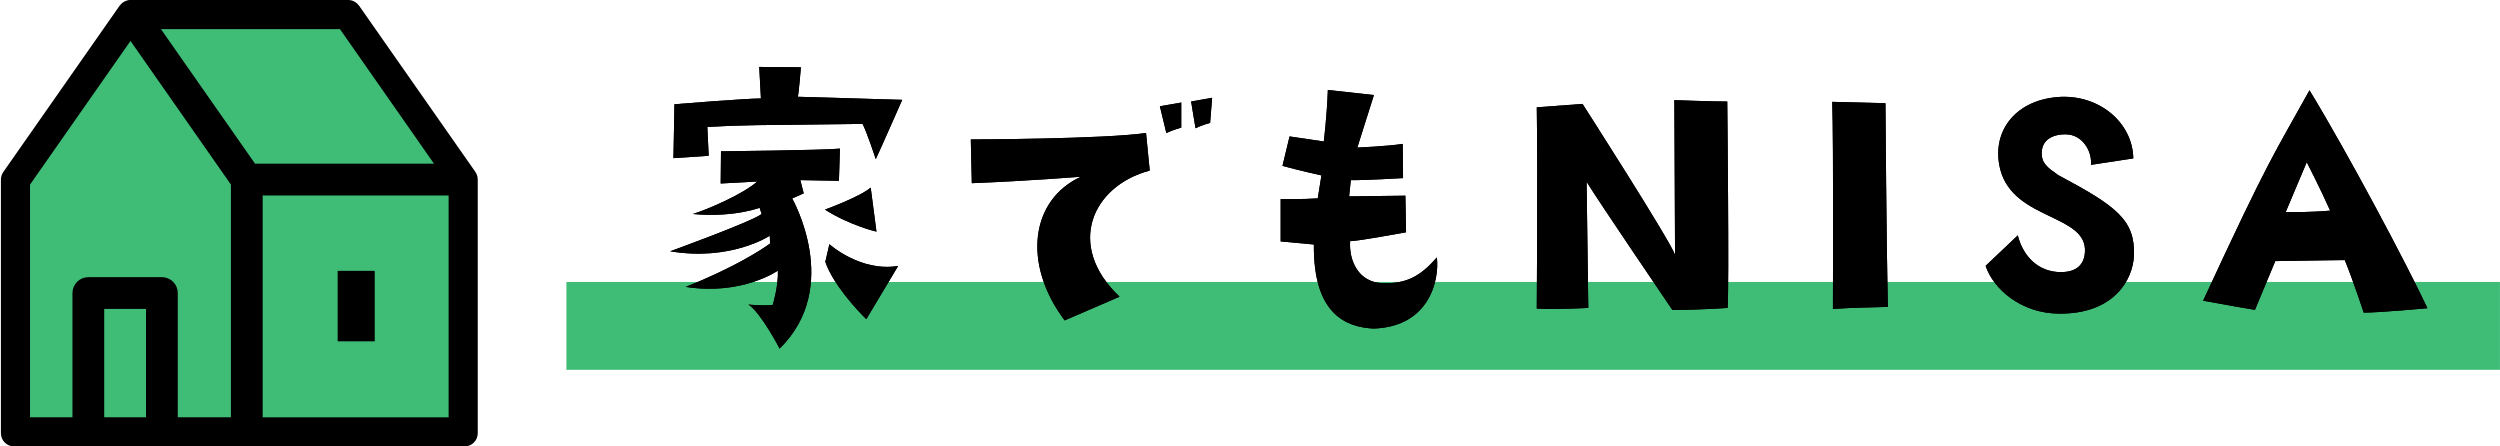 <?xml version="1.0" encoding="UTF-8"?>
<svg id="_レイヤー_2" data-name="レイヤー 2" xmlns="http://www.w3.org/2000/svg" viewBox="0 0 472.06 84.3">
  <defs>
    <style>
      .cls-1, .cls-2 {
        fill: #3fbd77;
      }

      .cls-2 {
        stroke: #000;
        stroke-miterlimit: 10;
      }

      .cls-3 {
        fill: none;
      }
    </style>
  </defs>
  <g id="_レイヤー_2-2" data-name="レイヤー 2">
    <rect class="cls-1" x="106.95" y="53.24" width="365.1" height="16.59"/>
    <g>
      <g>
        <path d="M145.92,57.56s1.09-3.58,.96-6.46c0,0-6.78,4.74-17.41,3.07,9.22-3.65,14.46-7.1,15.94-8.19l-.06-1.47s-7.3,4.86-18.81,2.94c0,0,15.36-5.57,17.28-7.04l-.38-1.15c.77-.38-4.22,1.92-12.61,1.15,2.88-.9,9.54-3.78,12.16-6.14l-6.91,.38,.06-6.08s19.2-.19,22.46-.51l-.19,6.08-7.29-.13,.64,2.5-2.18,.96s9.53,16.7-2.37,28.35c0,0-3.52-6.78-5.89-8.32,0,0,2.82,.32,4.61,.06Zm-18.56-37.88s13.5-1.09,16.32-1.09l-.32-5.95,7.87,.06s-.38,4.74-.58,5.57c0,0,14.78,.45,19.71,.58,0,0-3.97,9.02-4.99,11.2,0,0-1.66-5.06-2.5-6.66-21.25,.26-22.33,.19-29.31,.58l.26,5.44-6.66,.45,.19-10.17Zm38.14,24.06s-4.99-1.15-9.73-4.16c0,0,6.66-2.43,8.64-4.16l1.09,8.32Zm-9.66,5.7l.77-3.33s5.89,5.31,12.99,4.1l-6.02,10.05c-1.79-1.73-6.33-6.66-7.74-10.82Z"/>
        <path d="M183.5,34.59l-.19-8.26s25.21-.06,33.09-1.22l.7,7.1c-10.88,2.88-15.93,14.14-5.7,23.81l-10.37,4.48c-8.06-10.75-6.4-22.78,3.07-27.13,0,0-10.43,.83-20.61,1.22Zm35.52-14.53l4.03-.7v4.74s-1.66,.45-2.82,1.02l-1.22-5.06Zm6.72,4.16l-.83-5.06,3.97-.7-.38,4.74s-1.66,.45-2.75,1.02Z"/>
        <path d="M248.82,37.47l.7-4.35s-3.58-.77-7.36-1.79l1.34-5.57s3.46,.51,6.46,.96c0,0,.58-4.54,.77-9.73,0,0,7.42,.83,8.7,.96l-3.14,9.92s5.82-.26,8.58-.7l.06,6.46s-7.55,.45-9.86,.38l-.32,3.07s6.08-.06,10.62-.13l.13,6.91s-9.73,1.79-10.56,1.66c-.26,3.71,1.6,7.81,6.08,7.94,4.61,.19,7.3-1.41,10.3-4.86,.51,4.35-1.47,13.12-11.97,13.44-5.18-.26-11.39-2.69-11.26-15.87l-6.27-.58v-8s4.42,.06,6.98-.13Z"/>
        <path d="M316.17,18.91s7.1,.26,9.98,.26c0,0,.38,35.26,.06,38.97,0,0-5.06,.38-10.43,.38,0,0-14.14-20.8-16.19-24.19l.32,23.81s-5.82,.32-9.73,.13c0,0,.19-25.53,0-38.01l8.64-.64s16.25,25.34,17.47,28.48l-.13-29.18Z"/>
        <path d="M346.1,58.33s.13-31.04-.13-39.1l10.05,.26s.19,27.13,.45,38.46c-4.86,.13-6.21,.13-10.37,.38Z"/>
        <path d="M388.88,59.22c-7.3,0-12.54-4.74-13.95-9.02l6.08-5.76c.77,3.2,3.14,6.53,7.36,6.91,2.5,.19,5.06-.45,5.31-3.65,.58-7.29-13.31-6.01-15.94-15.55-1.86-6.91,2.43-13.12,10.75-13.82,7.74-.64,14.21,4.74,14.33,11.58l-8,1.22c.26-2.56-1.6-5.7-4.67-5.76-2.62-.06-4.54,1.09-4.61,3.33-.13,2.11,1.09,2.94,3.07,4.35,11.07,5.89,14.59,8.51,14.33,15.23-.19,4.54-3.78,11.01-14.08,10.94Z"/>
        <path d="M436.09,17.05c7.29,11.97,18.3,32.7,22.27,41.15,0,0-9.02,.83-12.03,.83,0,0-1.98-6.01-3.58-9.92,0,0-5.44,.06-13.12,.19l-3.84,9.21s-5.7-.96-9.79-1.73c12.67-27.33,13.18-27.26,20.09-39.74Zm3.9,22.72c-1.79-4.03-4.42-9.15-4.42-9.15l-3.97,9.41c4.16,.13,8.38-.26,8.38-.26Z"/>
      </g>
      <g>
        <path d="M145.92,57.56s1.09-3.58,.96-6.46c0,0-6.78,4.74-17.41,3.07,9.22-3.65,14.46-7.1,15.94-8.19l-.06-1.47s-7.3,4.86-18.81,2.94c0,0,15.36-5.57,17.28-7.04l-.38-1.15c.77-.38-4.22,1.92-12.61,1.15,2.88-.9,9.54-3.78,12.16-6.14l-6.91,.38,.06-6.08s19.2-.19,22.46-.51l-.19,6.08-7.29-.13,.64,2.5-2.18,.96s9.53,16.7-2.37,28.35c0,0-3.52-6.78-5.89-8.32,0,0,2.82,.32,4.61,.06Zm-18.56-37.88s13.5-1.09,16.32-1.09l-.32-5.95,7.87,.06s-.38,4.74-.58,5.57c0,0,14.78,.45,19.71,.58,0,0-3.97,9.02-4.99,11.2,0,0-1.66-5.06-2.5-6.66-21.25,.26-22.33,.19-29.31,.58l.26,5.44-6.66,.45,.19-10.17Zm38.14,24.06s-4.99-1.15-9.73-4.16c0,0,6.66-2.43,8.64-4.16l1.09,8.32Zm-9.66,5.7l.77-3.33s5.89,5.31,12.99,4.1l-6.02,10.05c-1.79-1.73-6.33-6.66-7.74-10.82Z"/>
        <path d="M183.5,34.59l-.19-8.26s25.21-.06,33.09-1.22l.7,7.1c-10.88,2.88-15.93,14.14-5.7,23.81l-10.37,4.48c-8.06-10.75-6.4-22.78,3.07-27.13,0,0-10.43,.83-20.61,1.22Zm35.52-14.53l4.03-.7v4.74s-1.66,.45-2.82,1.02l-1.22-5.06Zm6.72,4.16l-.83-5.06,3.97-.7-.38,4.74s-1.66,.45-2.75,1.02Z"/>
        <path d="M248.82,37.47l.7-4.35s-3.58-.77-7.36-1.79l1.34-5.57s3.46,.51,6.46,.96c0,0,.58-4.54,.77-9.73,0,0,7.42,.83,8.7,.96l-3.14,9.92s5.82-.26,8.58-.7l.06,6.46s-7.55,.45-9.86,.38l-.32,3.07s6.08-.06,10.62-.13l.13,6.91s-9.73,1.79-10.56,1.66c-.26,3.71,1.6,7.81,6.08,7.94,4.61,.19,7.3-1.41,10.3-4.86,.51,4.35-1.47,13.12-11.97,13.44-5.18-.26-11.39-2.69-11.26-15.87l-6.27-.58v-8s4.42,.06,6.98-.13Z"/>
        <path d="M316.17,18.91s7.1,.26,9.98,.26c0,0,.38,35.26,.06,38.97,0,0-5.06,.38-10.43,.38,0,0-14.14-20.8-16.19-24.19l.32,23.81s-5.82,.32-9.73,.13c0,0,.19-25.53,0-38.01l8.64-.64s16.25,25.34,17.47,28.48l-.13-29.18Z"/>
        <path d="M346.1,58.33s.13-31.04-.13-39.1l10.05,.26s.19,27.13,.45,38.46c-4.86,.13-6.21,.13-10.37,.38Z"/>
        <path d="M388.88,59.22c-7.3,0-12.54-4.74-13.95-9.02l6.08-5.76c.77,3.2,3.14,6.53,7.36,6.91,2.5,.19,5.06-.45,5.31-3.65,.58-7.29-13.31-6.01-15.94-15.55-1.86-6.91,2.43-13.12,10.75-13.82,7.74-.64,14.21,4.74,14.33,11.58l-8,1.22c.26-2.56-1.6-5.7-4.67-5.76-2.62-.06-4.54,1.09-4.61,3.33-.13,2.11,1.09,2.94,3.07,4.35,11.07,5.89,14.59,8.51,14.33,15.23-.19,4.54-3.78,11.01-14.08,10.94Z"/>
        <path d="M436.09,17.05c7.29,11.97,18.3,32.7,22.27,41.15,0,0-9.02,.83-12.03,.83,0,0-1.98-6.01-3.58-9.92,0,0-5.44,.06-13.12,.19l-3.84,9.21s-5.7-.96-9.79-1.73c12.67-27.33,13.18-27.26,20.09-39.74Zm3.9,22.72c-1.79-4.03-4.42-9.15-4.42-9.15l-3.97,9.41c4.16,.13,8.38-.26,8.38-.26Z"/>
      </g>
    </g>
    <path class="cls-3" d="M0,38.66s0,0,0,0c0,0,0,0,0,0Z"/>
    <g>
      <path d="M90.17,33.46s-.02-.1-.03-.15c-.02-.1-.05-.19-.09-.29-.02-.05-.04-.1-.06-.15-.05-.1-.1-.2-.16-.29-.02-.03-.03-.06-.05-.09,0,0,0-.01-.01-.02L67.8,1.07s-.07-.08-.11-.12c-.06-.08-.13-.16-.2-.23-.06-.05-.12-.1-.18-.15-.07-.05-.13-.11-.2-.16-.06-.04-.13-.07-.2-.11-.08-.04-.15-.08-.23-.12-.07-.03-.14-.04-.21-.07-.08-.03-.17-.05-.25-.07-.09-.02-.18-.02-.27-.03-.07,0-.13-.02-.2-.02H24.64c-.19,0-.38,.03-.56,.07-.05,.01-.1,.03-.15,.05-.13,.04-.25,.08-.37,.14-.06,.03-.11,.06-.16,.09-.11,.06-.21,.13-.31,.21-.05,.04-.1,.07-.14,.12-.11,.1-.21,.21-.3,.34-.02,.02-.04,.04-.06,.06L.62,32.48c-.29,.42-.45,.92-.45,1.43v47.89c0,1.38,1.12,2.5,2.5,2.5H87.71c1.38,0,2.5-1.12,2.5-2.5V33.91c0-.15-.02-.3-.05-.45Z"/>
      <polygon class="cls-2" points="64.45 5 82.91 31.41 47.9 31.41 29.43 5 64.45 5"/>
      <rect class="cls-2" x="49.1" y="36.41" width="36.11" height="42.89"/>
      <path class="cls-2" d="M5.17,34.7L24.64,6.86l19.46,27.83v44.6h-11.03v-23.96c0-1.38-1.12-2.5-2.5-2.5h-13.89c-1.38,0-2.5,1.12-2.5,2.5v23.96H5.17V34.7Z"/>
      <rect class="cls-2" x="19.18" y="57.83" width="8.89" height="21.46"/>
      <rect x="63.76" y="51.14" width="7" height="13.31"/>
    </g>
  </g>
</svg>